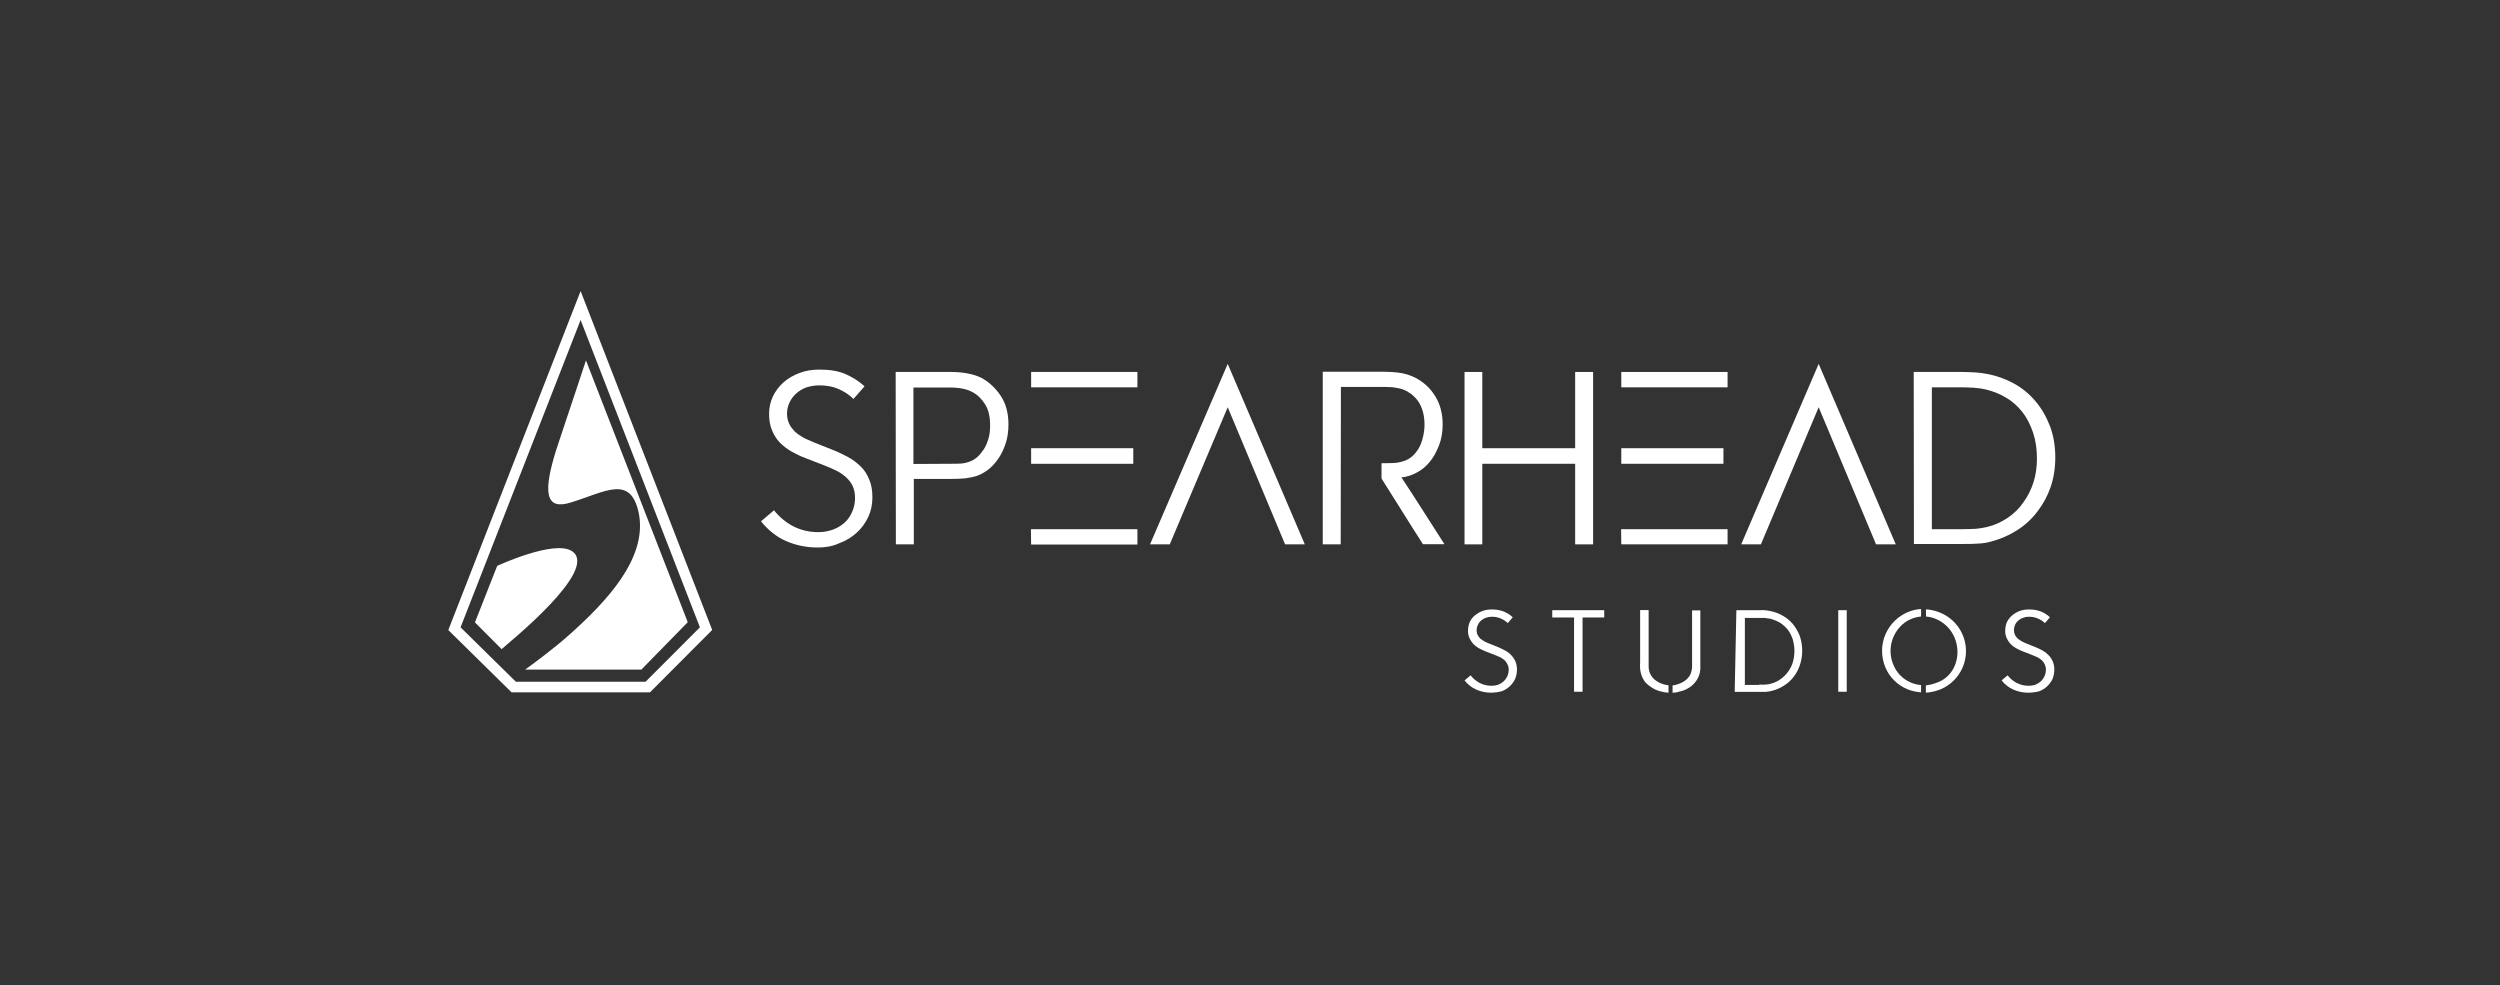 <svg width="378" height="149" viewBox="0 0 378 149" fill="none" xmlns="http://www.w3.org/2000/svg">
<rect x="0" y="0" width="378" height="149" fill="#333333" stroke="none"/>
<path d="M87.788 48.384L105.828 94.852L97.609 103.08H77.999L69.638 94.852L87.788 48.384ZM87.788 44.008L67.782 95.264L77.349 104.681H98.276L107.684 95.248L87.788 44.008Z" fill="white"/>
<path d="M86.472 83.327C83.759 81.567 75.175 85.562 75.175 85.562L71.812 94.107L75.842 98.15C76.841 97.231 90.74 86.117 86.472 83.327Z" fill="white"/>
<path d="M88.598 54.488C88.598 54.488 86.456 60.988 84.504 66.79C81.776 74.844 82.601 77.127 86.281 75.986C91.565 74.368 95.356 71.705 96.594 77.634C97.911 84.483 91.596 91.031 86.17 95.898C83.806 98.007 81.078 100.02 79.412 101.241H96.975L103.987 94.075L88.598 54.488Z" fill="white"/>
<path d="M123.648 82.784C121.949 82.784 120.369 82.457 118.908 81.831C117.447 81.205 116.135 80.162 115.062 78.822L117.03 77.153C117.805 78.137 118.789 78.971 119.921 79.567C121.084 80.162 122.366 80.46 123.738 80.46C124.573 80.46 125.318 80.311 126.033 80.043C126.719 79.775 127.285 79.418 127.792 78.941C128.269 78.494 128.627 77.928 128.895 77.273C129.164 76.617 129.283 75.992 129.283 75.247C129.283 74.591 129.164 74.025 128.925 73.489C128.687 72.983 128.359 72.566 127.971 72.208C127.584 71.851 127.107 71.493 126.57 71.225C126.033 70.957 125.467 70.689 124.841 70.45L121.77 69.259C121.054 68.991 120.369 68.663 119.683 68.276C119.027 67.888 118.461 67.471 117.924 66.935C117.417 66.399 117.03 65.803 116.731 65.058C116.433 64.373 116.284 63.539 116.284 62.556C116.284 61.632 116.493 60.709 116.88 59.904C117.268 59.1 117.805 58.415 118.49 57.789C119.176 57.193 119.951 56.746 120.905 56.389C121.83 56.031 122.843 55.882 123.917 55.882C125.437 55.882 126.749 56.091 127.792 56.538C128.806 56.985 129.82 57.58 130.714 58.415L129.045 60.321C128.359 59.666 127.613 59.159 126.749 58.802C125.944 58.444 124.96 58.266 123.887 58.266C123.201 58.266 122.545 58.385 121.949 58.564C121.382 58.772 120.875 59.07 120.428 59.457C119.981 59.845 119.653 60.291 119.385 60.828C119.146 61.334 118.997 61.9 118.997 62.556C118.997 63.122 119.117 63.628 119.325 64.075C119.534 64.522 119.832 64.879 120.16 65.237C120.518 65.565 120.935 65.863 121.412 66.131C121.889 66.399 122.426 66.607 122.963 66.846L125.944 68.037C126.719 68.335 127.435 68.693 128.18 69.08C128.895 69.467 129.522 69.944 130.118 70.51C130.714 71.076 131.102 71.731 131.43 72.506C131.758 73.251 131.907 74.174 131.907 75.217C131.907 76.26 131.698 77.273 131.281 78.166C130.863 79.06 130.267 79.894 129.492 80.58C128.746 81.265 127.882 81.771 126.838 82.159C125.884 82.605 124.781 82.784 123.648 82.784Z" fill="white"/>
<path d="M135.425 56.24H143.713C144.578 56.24 145.413 56.3 146.218 56.449C147.023 56.598 147.708 56.806 148.334 57.104C149.497 57.73 150.481 58.623 151.286 59.815C152.091 61.007 152.478 62.467 152.478 64.165C152.478 65.148 152.359 66.101 152.091 66.936C151.823 67.77 151.495 68.514 151.047 69.2C150.6 69.855 150.123 70.421 149.557 70.898C148.99 71.345 148.394 71.702 147.738 71.94C147.201 72.119 146.605 72.238 145.92 72.328C145.293 72.387 144.518 72.417 143.564 72.417H138.168V82.308H135.455L135.425 56.24ZM143.564 70.123C144.25 70.123 144.816 70.123 145.264 70.093C145.681 70.064 146.128 69.974 146.605 69.796C147.023 69.647 147.44 69.408 147.798 69.08C148.156 68.753 148.483 68.336 148.782 67.889C149.08 67.412 149.288 66.876 149.467 66.28C149.646 65.684 149.706 65.029 149.706 64.314C149.706 63.033 149.467 61.96 148.961 61.156C148.454 60.351 147.857 59.726 147.082 59.309C146.247 58.832 145.085 58.594 143.654 58.594H138.108V70.153L143.564 70.123Z" fill="white"/>
<path d="M155.877 80.014H171.977V82.338H155.907L155.877 80.014ZM155.907 56.24H171.977V58.564H155.907V56.24ZM155.907 67.77H171.351V70.123H155.907V67.77Z" fill="white"/>
<path d="M185.631 55.019L197.289 82.308H194.307L185.631 61.573L176.866 82.308H173.885L185.631 55.019Z" fill="white"/>
<path d="M202.715 82.308H200.001V56.21H209.304C210.139 56.21 210.973 56.27 211.748 56.389C212.524 56.508 213.239 56.747 213.925 57.075C215.148 57.7 216.19 58.594 216.966 59.845C217.741 61.066 218.129 62.526 218.129 64.165C218.129 65.356 217.95 66.429 217.562 67.382C217.175 68.336 216.727 69.2 216.131 69.885C215.565 70.57 214.909 71.106 214.134 71.494C213.388 71.881 212.673 72.119 211.897 72.179C213.001 73.877 214.104 75.545 215.178 77.243C216.25 78.942 217.324 80.58 218.397 82.278H215.148C214.104 80.61 213.031 79.001 212.017 77.333C210.973 75.664 209.93 74.026 208.887 72.358V70.034C209.662 70.034 210.287 70.034 210.794 70.004C211.241 69.974 211.748 69.885 212.285 69.706C212.732 69.557 213.15 69.319 213.538 68.991C213.925 68.634 214.223 68.246 214.522 67.77C214.79 67.293 214.999 66.757 215.148 66.101C215.297 65.505 215.386 64.88 215.386 64.224C215.386 63.003 215.148 61.96 214.701 61.126C214.253 60.292 213.597 59.666 212.792 59.19C212.315 58.922 211.778 58.743 211.212 58.653C210.615 58.534 210.02 58.504 209.334 58.504H202.745L202.715 82.308Z" fill="white"/>
<path d="M245.111 80.014H261.21V82.308H245.14L245.111 80.014Z" fill="white"/>
<path d="M261.21 56.24H245.14V58.564H261.21V56.24Z" fill="white"/>
<path d="M260.584 67.769H245.14V70.123H260.584V67.769Z" fill="white"/>
<path d="M238.164 56.24V67.77H224.122V56.24H221.439V82.308H224.122V70.123H238.164V82.308H240.877V56.24H238.164Z" fill="white"/>
<path d="M274.984 55.019L286.641 82.308H283.66L274.984 61.573L266.248 82.308H263.268L274.984 55.019Z" fill="white"/>
<path d="M289.354 56.24H296.718C297.195 56.24 297.761 56.27 298.477 56.3C299.163 56.33 299.789 56.419 300.445 56.538C301.875 56.806 303.217 57.283 304.47 57.968C305.722 58.653 306.824 59.547 307.749 60.649C308.673 61.722 309.419 63.033 309.956 64.433C310.492 65.833 310.761 67.472 310.761 69.17C310.761 70.778 310.522 72.298 310.045 73.668C309.568 75.039 308.882 76.29 308.017 77.392C307.182 78.495 306.14 79.448 304.947 80.193C303.784 80.938 302.472 81.504 301.131 81.861C300.505 82.04 299.879 82.159 299.133 82.189C298.447 82.248 297.672 82.248 296.807 82.248H289.384L289.354 56.24ZM296.658 80.014C297.403 80.014 298.089 79.984 298.745 79.954C299.372 79.895 299.968 79.805 300.535 79.656C301.637 79.388 302.651 78.912 303.575 78.286C304.5 77.66 305.305 76.886 305.931 75.962C306.587 75.069 307.093 74.056 307.451 72.953C307.808 71.851 307.987 70.63 307.987 69.349C307.987 67.948 307.808 66.638 307.421 65.476C307.033 64.314 306.527 63.271 305.841 62.377C305.156 61.484 304.321 60.709 303.337 60.143C302.382 59.547 301.28 59.13 300.147 58.862C299.64 58.743 299.073 58.683 298.417 58.623C297.791 58.594 297.195 58.564 296.658 58.564H292.097V80.014H296.658Z" fill="white"/>
<path d="M252.242 104.735C251.85 104.713 251.461 104.646 251.083 104.536C250.641 104.429 250.219 104.252 249.834 104.012C249.463 103.792 249.123 103.525 248.821 103.216C248.554 102.893 248.346 102.526 248.206 102.132C248.093 101.823 248.021 101.501 247.988 101.173C247.961 100.818 247.961 100.462 247.988 100.107V92.242H249.273V100.179C249.273 100.414 249.273 100.667 249.273 100.902C249.296 101.146 249.339 101.388 249.4 101.625C249.612 102.215 250.021 102.713 250.559 103.036C250.848 103.224 251.166 103.364 251.5 103.452C251.751 103.537 252.013 103.592 252.278 103.614V104.735H252.242ZM252.893 103.632C253.146 103.613 253.397 103.558 253.636 103.47C253.967 103.375 254.284 103.235 254.577 103.054C254.844 102.889 255.082 102.681 255.282 102.439C255.477 102.207 255.618 101.935 255.699 101.643C255.766 101.413 255.815 101.177 255.843 100.938C255.843 100.685 255.843 100.432 255.843 100.215V92.296H257.092V100.107C257.092 100.45 257.092 100.83 257.092 101.173C257.075 101.501 257.007 101.824 256.893 102.132C256.747 102.527 256.532 102.895 256.26 103.216C255.982 103.553 255.645 103.835 255.263 104.048C254.874 104.289 254.445 104.46 253.997 104.554C253.64 104.669 253.268 104.736 252.893 104.753V103.632Z" fill="white"/>
<path d="M237.998 93.363H234.704V92.26H242.559V93.363H239.283V104.591H237.998V93.363Z" fill="white"/>
<path d="M262.54 92.26H266.014C266.279 92.243 266.546 92.243 266.811 92.26C267.121 92.289 267.429 92.337 267.734 92.404C268.371 92.531 268.983 92.763 269.543 93.091C270.129 93.415 270.652 93.844 271.081 94.357C271.521 94.903 271.874 95.513 272.132 96.165C272.374 96.888 272.495 97.645 272.493 98.407C272.494 99.132 272.378 99.852 272.149 100.541C271.935 101.194 271.612 101.805 271.191 102.349C270.795 102.864 270.312 103.305 269.761 103.65C269.205 104.014 268.594 104.282 267.95 104.446C267.643 104.529 267.327 104.584 267.009 104.609C266.684 104.609 266.321 104.609 265.906 104.609H262.286L262.54 92.26ZM265.997 103.506C266.321 103.534 266.648 103.534 266.973 103.506C267.257 103.497 267.536 103.449 267.806 103.361C268.32 103.222 268.805 102.989 269.236 102.674C269.66 102.374 270.032 102.008 270.339 101.589C270.658 101.163 270.904 100.686 271.064 100.179C271.224 99.626 271.309 99.055 271.317 98.479C271.318 97.868 271.233 97.259 271.064 96.671C270.898 96.152 270.647 95.663 270.322 95.225C269.988 94.81 269.59 94.45 269.145 94.158C268.667 93.889 268.156 93.682 267.625 93.543C267.355 93.494 267.083 93.457 266.811 93.435H263.824V103.56H265.997V103.506Z" fill="white"/>
<path d="M277.943 92.26H279.226V104.591H277.943V92.26Z" fill="white"/>
<path d="M225.492 104.735C224.721 104.743 223.957 104.589 223.248 104.283C222.535 103.974 221.912 103.489 221.439 102.873L222.361 102.113C222.721 102.585 223.177 102.973 223.701 103.252C224.259 103.544 224.88 103.693 225.511 103.686C225.881 103.691 226.248 103.63 226.597 103.505C226.891 103.378 227.16 103.2 227.393 102.981C227.614 102.763 227.792 102.505 227.918 102.222C228.048 101.919 228.115 101.593 228.116 101.263C228.121 100.982 228.059 100.703 227.936 100.45C227.825 100.213 227.671 99.999 227.484 99.817C227.278 99.642 227.053 99.49 226.814 99.365L225.999 99.022L224.551 98.461C224.217 98.323 223.891 98.166 223.574 97.991C222.952 97.655 222.462 97.12 222.18 96.472C222.018 96.103 221.943 95.7 221.964 95.297C221.972 94.875 222.059 94.459 222.216 94.067C222.39 93.682 222.651 93.342 222.976 93.073C223.324 92.784 223.715 92.552 224.135 92.386C224.588 92.225 225.066 92.145 225.546 92.151C226.164 92.138 226.778 92.243 227.357 92.458C227.861 92.667 228.326 92.96 228.733 93.326L227.972 94.212C227.658 93.91 227.29 93.67 226.886 93.507C226.458 93.324 225.995 93.238 225.529 93.254C225.225 93.249 224.923 93.304 224.642 93.416C224.373 93.51 224.127 93.658 223.918 93.85C223.711 94.026 223.55 94.25 223.448 94.501C223.328 94.749 223.266 95.021 223.267 95.297C223.26 95.548 223.317 95.796 223.429 96.02C223.527 96.224 223.662 96.408 223.828 96.562C224.022 96.716 224.228 96.855 224.443 96.978C224.677 97.102 224.919 97.21 225.166 97.304L226.56 97.864C226.913 98.015 227.257 98.184 227.592 98.371C228.271 98.728 228.811 99.301 229.13 99.998C229.293 100.406 229.373 100.842 229.366 101.282C229.362 101.76 229.264 102.233 229.076 102.674C228.874 103.098 228.591 103.479 228.243 103.795C227.887 104.121 227.468 104.374 227.013 104.536C226.516 104.661 226.006 104.728 225.492 104.735Z" fill="white"/>
<path d="M290.465 93.218C289.914 93.264 289.377 93.405 288.873 93.634C288.258 93.897 287.708 94.291 287.263 94.791C286.361 95.781 285.859 97.069 285.85 98.407C285.847 99.088 285.976 99.764 286.231 100.396C286.463 101.012 286.813 101.577 287.263 102.059C287.719 102.537 288.267 102.918 288.873 103.18C289.377 103.406 289.915 103.54 290.465 103.578V104.681C289.771 104.634 289.087 104.481 288.439 104.229C287.68 103.923 286.991 103.468 286.411 102.891C285.832 102.328 285.376 101.651 285.072 100.902C284.738 100.116 284.567 99.27 284.567 98.416C284.567 97.562 284.738 96.717 285.072 95.93C285.724 94.411 286.936 93.2 288.457 92.549C289.095 92.281 289.774 92.122 290.465 92.079V93.218Z" fill="white"/>
<path d="M291.208 93.218V92.133C291.917 92.175 292.614 92.334 293.271 92.603C294.446 93.064 295.454 93.867 296.165 94.909C296.876 95.951 297.256 97.182 297.256 98.443C297.256 99.704 296.876 100.935 296.165 101.977C295.454 103.018 294.446 103.822 293.271 104.283C292.604 104.535 291.902 104.688 291.19 104.735V103.632C291.747 103.566 292.293 103.432 292.818 103.234C296.981 101.788 297.053 95.55 292.818 93.633C292.311 93.4 291.765 93.26 291.208 93.218Z" fill="white"/>
<path d="M306.682 104.735C305.916 104.743 305.158 104.588 304.456 104.283C303.742 103.974 303.119 103.488 302.646 102.872L303.551 102.113C303.917 102.585 304.38 102.973 304.909 103.252C305.465 103.547 306.088 103.696 306.718 103.686C307.094 103.691 307.468 103.63 307.822 103.505C308.114 103.373 308.382 103.196 308.618 102.981C308.834 102.758 309.01 102.501 309.143 102.222C309.273 101.919 309.341 101.593 309.343 101.263C309.346 100.982 309.284 100.703 309.162 100.45C309.05 100.213 308.897 99.999 308.709 99.817C308.504 99.642 308.279 99.49 308.04 99.365L307.225 99.021L305.777 98.461C305.441 98.326 305.115 98.169 304.799 97.991C304.177 97.655 303.687 97.12 303.406 96.472C303.243 96.103 303.169 95.7 303.189 95.297C303.198 94.875 303.284 94.458 303.442 94.067C303.627 93.689 303.886 93.35 304.203 93.073C304.547 92.781 304.939 92.549 305.36 92.386C305.813 92.223 306.291 92.143 306.773 92.151C307.389 92.139 308.003 92.244 308.582 92.458C309.087 92.667 309.553 92.96 309.958 93.326L309.197 94.212C308.878 93.909 308.503 93.67 308.094 93.507C307.67 93.331 307.214 93.245 306.754 93.254C306.45 93.249 306.149 93.304 305.867 93.416C305.599 93.51 305.353 93.658 305.144 93.85C304.936 94.026 304.775 94.249 304.673 94.501C304.563 94.739 304.505 94.998 304.505 95.261C304.505 95.523 304.563 95.782 304.673 96.02C304.776 96.226 304.917 96.41 305.09 96.562C305.284 96.715 305.489 96.854 305.705 96.978C305.932 97.102 306.169 97.21 306.411 97.304L307.804 97.864C308.164 98.011 308.515 98.18 308.854 98.37C309.183 98.554 309.481 98.785 309.74 99.057C310.004 99.332 310.219 99.65 310.374 99.998C310.546 100.403 310.625 100.841 310.61 101.281C310.605 101.758 310.513 102.23 310.338 102.673C310.129 103.094 309.848 103.473 309.505 103.794C309.148 104.121 308.73 104.373 308.275 104.536C307.754 104.664 307.219 104.731 306.682 104.735Z" fill="white"/>
</svg>
